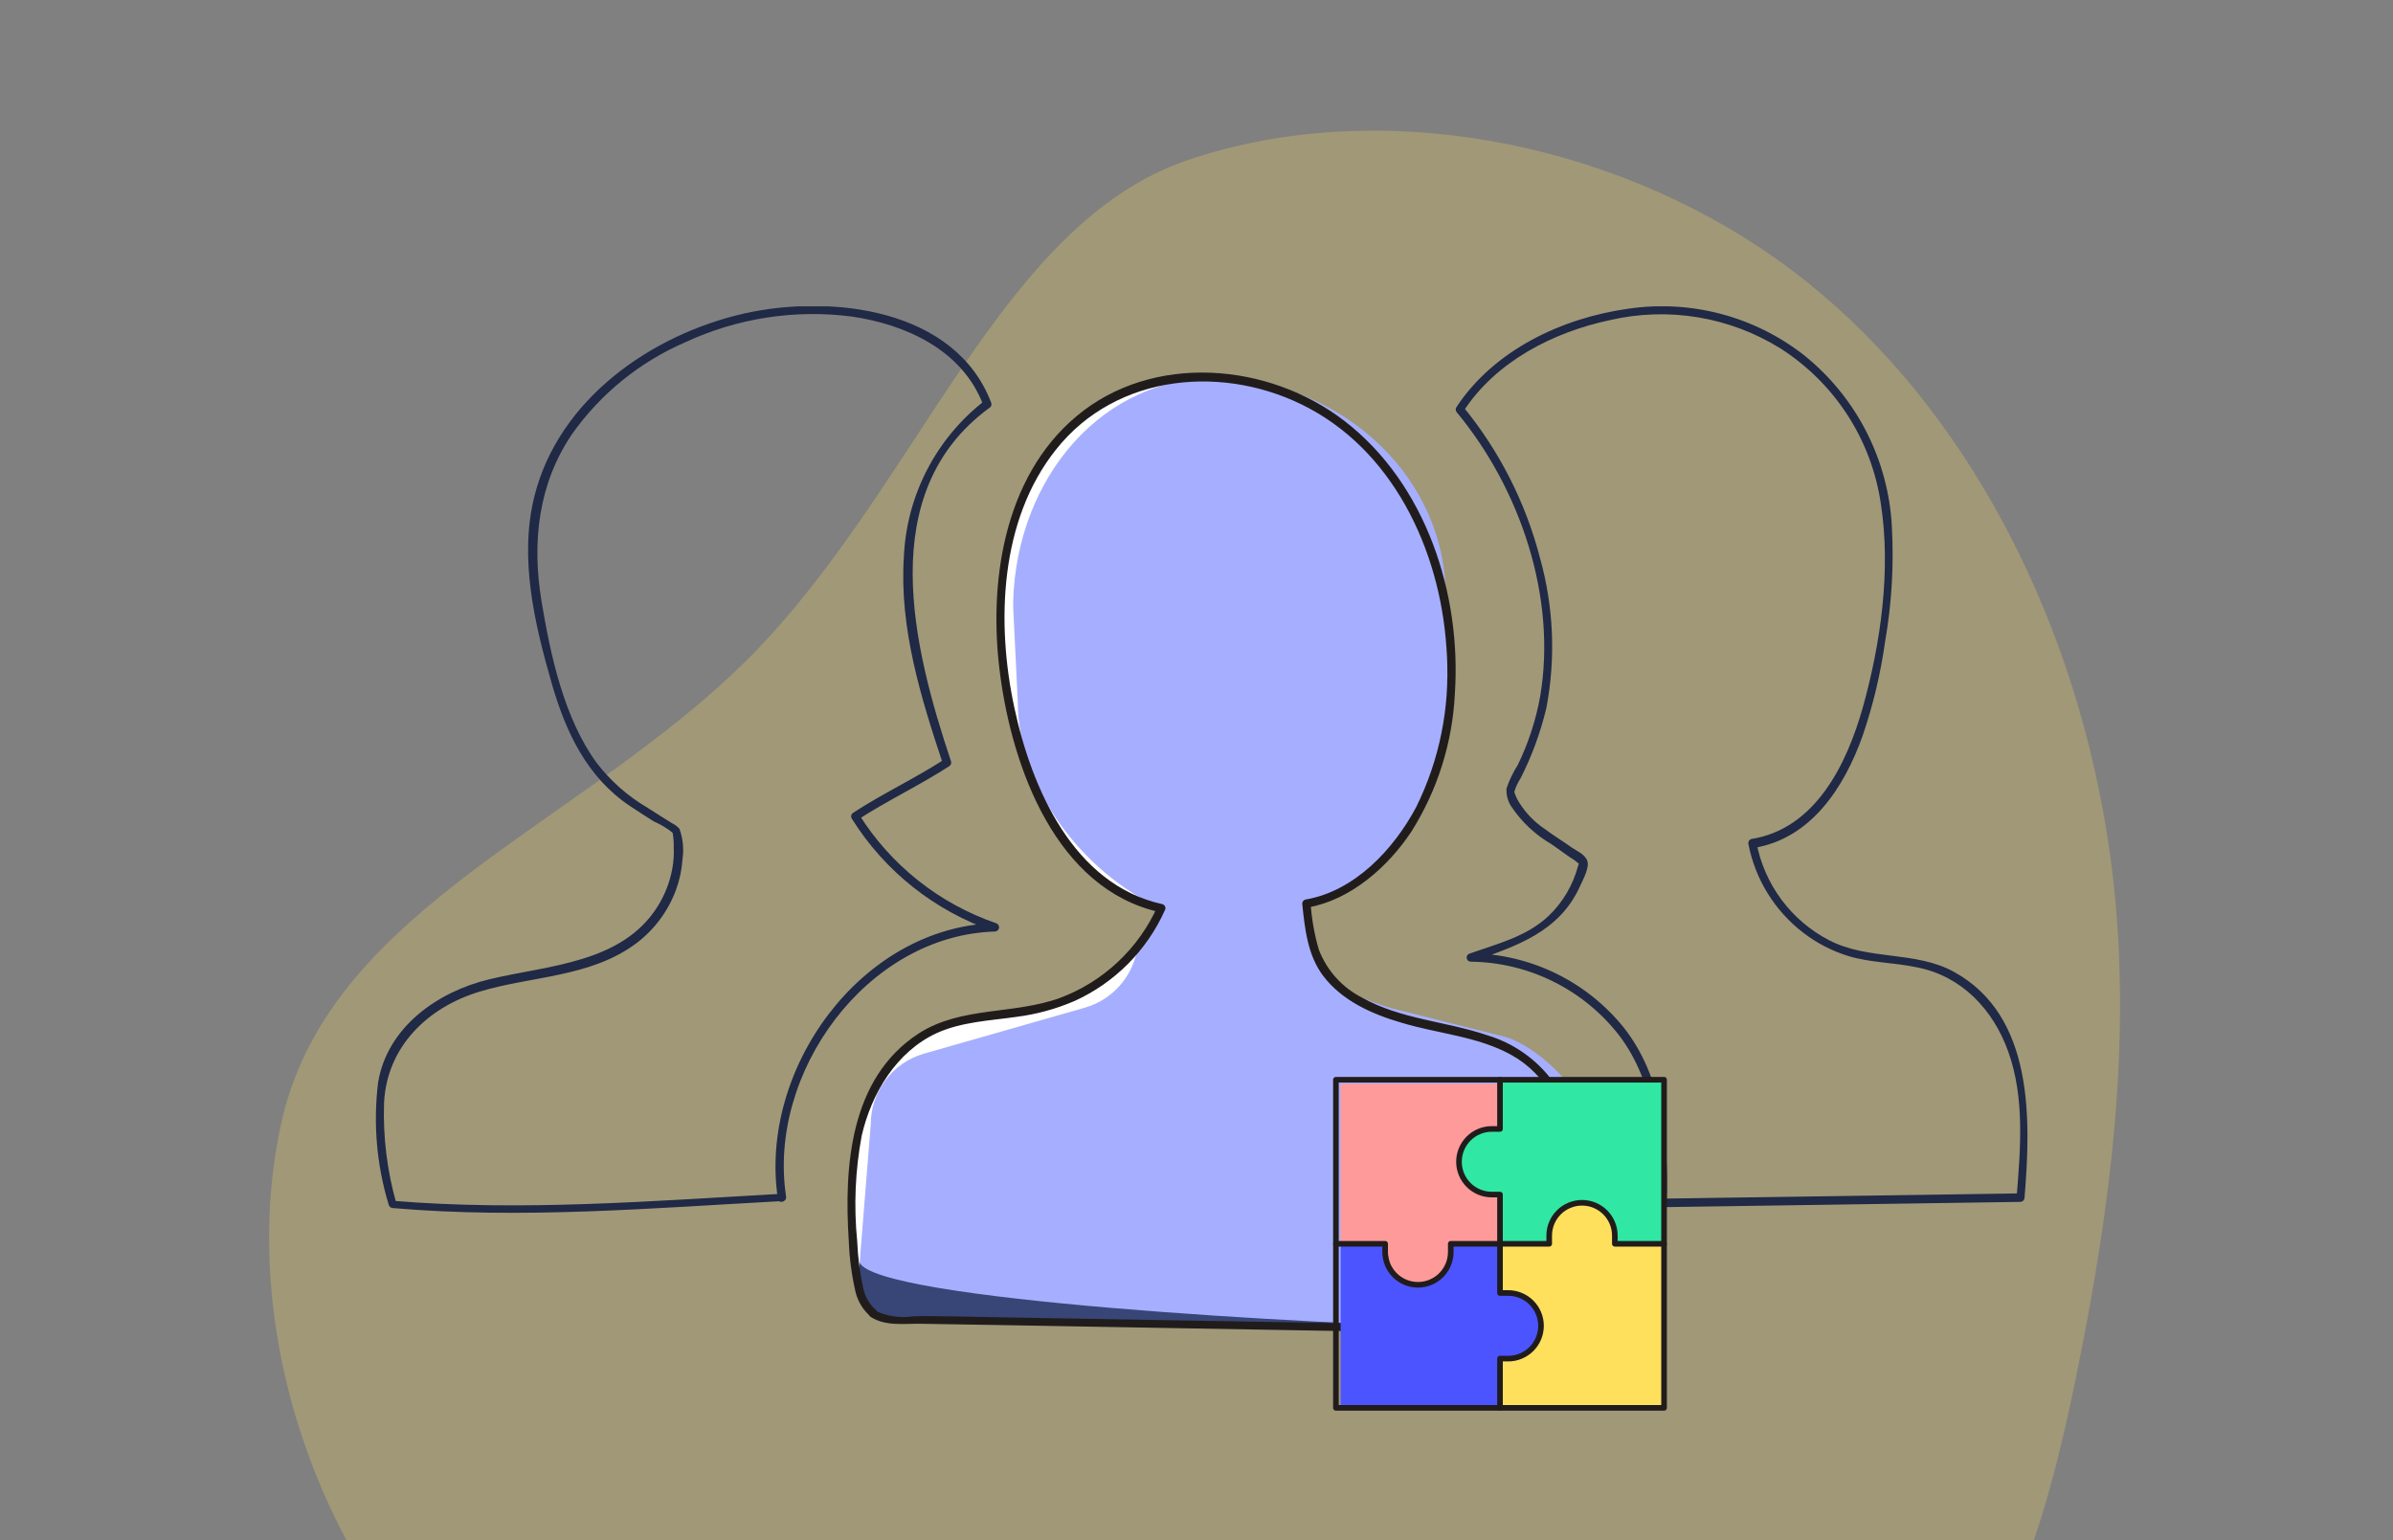 <?xml version="1.0" encoding="utf-8"?>
<svg xmlns="http://www.w3.org/2000/svg" width="289" height="186" viewBox="0 0 289 186" fill="none">
<rect x="0" y="0" width="289" height="186" fill="#808080" stroke="none"/>
<g clip-path="url(#clip0_5335_11654)">
<g clip-path="url(#clip1_5335_11654)">
<path opacity="0.25" d="M252.988 93.081C258.364 116.737 256.025 140.452 250.698 166.451C245.371 192.451 238.755 207.535 219.991 218.925C201.424 230.262 170.656 237.709 140.864 233.208C111.198 228.779 80.629 225.334 59.885 208.344C39.015 191.282 28.166 160.622 34.119 134.984C40.27 109.293 70.766 99.498 90.991 78.925C111.091 58.28 120.85 26.984 143.471 19.324C166.092 11.664 194.033 16.767 214.539 31.28C234.919 45.72 247.738 69.497 252.988 93.081Z" fill="#FFE05D"/>
<g clip-path="url(#clip2_5335_11654)">
<path d="M103.251 154.197L102.777 141.154L104.931 132.161L110.321 125.524L115.062 123.587L127.875 121.109L134.457 117.614L140.484 110.043L133.319 106.86L126.425 98.91L121.956 86.097L120.764 77.524L121.685 64.914L125.03 56.138L130.475 50.612L137.301 46.63L145.726 45.722L153.134 46.63L163.942 52.318L171.094 62.219L174.642 72.932L175.211 82.386L174.304 91.257L171.568 97.637L167.315 103.596L160.529 108.458L157.888 109.095L158.809 115.19L161.599 119.388L168.845 123.032L179.22 125.307L185.735 128.924L190.001 136.305L192.209 150.093L193.089 156.391L191.952 159.682L189.08 160.766L106.922 159.411L104.118 157.529L103.251 154.197Z" fill="white"/>
<path d="M181.793 125.24L168.059 121.772C164.849 120.851 159.459 118.671 158.822 115.393L157.888 109.285C166.962 106.278 174.872 95.334 174.872 84.905L174.601 72.499C174.831 57.817 162.411 46.454 147.797 45.614C133.088 45.167 122.809 57.804 122.362 72.553C122.362 72.824 122.362 73.109 122.362 73.379L122.917 84.756C122.917 95.172 130.759 105.411 140.24 109.745L137.287 114.933C136.96 116.526 136.202 118 135.096 119.194C133.991 120.387 132.58 121.256 131.016 121.705L111.594 127.258C109.74 127.788 108.109 128.907 106.948 130.447C105.787 131.986 105.16 133.862 105.16 135.79L104.355 145.82L103.952 150.835L103.549 155.849C103.549 158.301 107.368 159.847 109.819 159.847L189.499 160.17C190.678 160.17 191.808 159.702 192.641 158.869C193.474 158.035 193.942 156.906 193.942 155.727L191.464 135.655C191.437 131.741 185.599 126.337 181.793 125.24Z" fill="#A6AFFF"/>
<path d="M94.381 144.188C78.751 145.055 63.04 146.328 47.383 145.028L47.884 145.407C46.752 141.447 46.245 137.334 46.381 133.217C46.706 126.445 51.609 121.678 57.921 119.768C64.232 117.858 71.343 118.061 76.882 113.903C79.045 112.259 80.694 110.032 81.636 107.484C82.073 106.3 82.338 105.059 82.422 103.799C82.608 102.556 82.482 101.285 82.056 100.102C81.811 99.823 81.512 99.597 81.176 99.438C80.187 98.829 79.212 98.206 78.237 97.583C75.853 96.191 73.76 94.351 72.075 92.165C68.106 86.748 66.467 79.082 65.383 72.526C64.232 65.47 65.004 58.454 69.067 52.454C72.517 47.568 77.245 43.725 82.733 41.348C88.986 38.435 95.936 37.351 102.779 38.219C109.361 39.154 116.255 42.282 118.747 48.932L118.977 48.35C116.054 50.601 113.659 53.465 111.963 56.741C110.266 60.017 109.309 63.626 109.158 67.312C108.603 75.831 111.217 84.269 113.871 92.246L114.115 91.678C110.526 94.007 106.625 95.822 103.036 98.165C102.923 98.235 102.842 98.346 102.809 98.475C102.776 98.604 102.795 98.74 102.86 98.856C106.847 105.238 112.912 110.05 120.034 112.481L120.169 111.493C103.916 111.967 91.578 129.235 93.948 144.797C94.043 145.434 95.032 145.163 94.937 144.527C92.648 129.628 104.634 112.969 120.169 112.508C120.289 112.502 120.402 112.454 120.491 112.373C120.579 112.292 120.636 112.182 120.652 112.063C120.668 111.944 120.642 111.824 120.579 111.722C120.515 111.62 120.419 111.544 120.305 111.506C113.434 109.147 107.581 104.499 103.727 98.341L103.551 99.032C107.14 96.702 111.027 94.874 114.63 92.544C114.724 92.487 114.797 92.4 114.839 92.298C114.88 92.196 114.888 92.082 114.86 91.975C110.269 78.228 105.542 59.47 119.492 49.258C119.59 49.203 119.666 49.117 119.708 49.014C119.749 48.91 119.755 48.796 119.722 48.689C115.402 37.23 100.368 35.537 89.925 37.853C78.656 40.4 67.51 48.188 64.557 59.876C62.661 67.366 64.557 75.33 66.643 82.576C68.336 88.441 70.896 93.899 76.124 97.38C77.058 98.003 78.02 98.612 78.981 99.222C79.789 99.568 80.546 100.024 81.23 100.576C81.339 101.152 81.384 101.738 81.366 102.323C81.406 103.175 81.352 104.029 81.203 104.87C80.91 106.51 80.303 108.078 79.415 109.488C75.081 116.382 66.156 116.572 59.099 118.278C52.855 119.768 46.774 124.048 45.664 130.739C45.053 135.704 45.491 140.743 46.95 145.529C46.981 145.635 47.045 145.729 47.132 145.797C47.22 145.865 47.327 145.904 47.437 145.908C63.094 147.263 78.806 145.908 94.436 145.068C95.031 145.177 95.113 144.161 94.381 144.188Z" fill="#202945"/>
<path d="M200.755 145.8L243.988 145.163C244.123 145.16 244.252 145.104 244.348 145.008C244.444 144.913 244.499 144.784 244.502 144.648C245.274 135.167 245.64 122.707 235.983 117.384C231.31 114.811 225.635 116.03 220.881 113.551C218.629 112.381 216.671 110.715 215.156 108.679C213.64 106.642 212.606 104.289 212.132 101.795L211.766 102.418C218.714 101.307 222.723 95.104 224.945 88.874C226.205 85.189 227.112 81.394 227.653 77.537C228.456 72.952 228.734 68.29 228.48 63.641C228.274 59.603 227.209 55.655 225.357 52.061C223.505 48.466 220.908 45.308 217.739 42.797C214.777 40.51 211.384 38.843 207.763 37.895C204.142 36.948 200.368 36.741 196.665 37.285C188.674 38.395 180.412 42.269 175.874 49.203C175.817 49.302 175.794 49.416 175.809 49.529C175.824 49.641 175.875 49.746 175.956 49.826C183.595 59.05 188.037 72.133 186.005 84.106C185.49 86.981 184.578 89.771 183.297 92.395C182.733 93.281 182.279 94.232 181.942 95.226C181.889 96.041 182.119 96.85 182.592 97.515C183.824 99.329 185.449 100.843 187.347 101.944C188.281 102.58 189.189 103.298 190.164 103.908C190.353 104.016 190.827 104.571 190.692 104.07C190.691 104.262 190.649 104.451 190.57 104.626C189.959 106.927 188.721 109.014 186.994 110.653C184.353 113.131 180.804 113.998 177.513 115.163C177.392 115.191 177.285 115.264 177.214 115.367C177.144 115.47 177.114 115.595 177.131 115.719C177.148 115.843 177.21 115.956 177.306 116.036C177.402 116.116 177.524 116.157 177.649 116.152C181.108 116.195 184.513 117.018 187.61 118.559C190.708 120.099 193.418 122.318 195.54 125.05C199.875 130.766 200.525 138.283 200.268 145.217C200.268 145.867 201.256 145.867 201.284 145.217C201.541 137.944 200.782 130.088 196.136 124.156C193.913 121.38 191.101 119.131 187.905 117.571C184.708 116.012 181.205 115.18 177.649 115.136L177.784 116.138C183.134 114.269 188.349 112.562 190.841 106.982C191.153 106.291 191.992 104.775 191.694 103.962C191.396 103.149 190.34 102.743 189.838 102.377C188.755 101.605 187.617 100.915 186.547 100.115C185.331 99.299 184.298 98.238 183.514 97C183.238 96.582 183.023 96.125 182.877 95.646C183.053 95.056 183.313 94.495 183.649 93.98C185.011 91.29 186.052 88.448 186.751 85.515C187.893 79.524 187.638 73.35 186.005 67.474C184.27 60.731 181.08 54.448 176.66 49.068L176.741 49.677C180.642 43.664 187.576 40.115 194.416 38.666C201.464 37.028 208.874 38.255 215.017 42.079C218.259 44.147 221.019 46.887 223.111 50.114C225.202 53.341 226.576 56.979 227.139 60.783C228.399 68.815 227.139 77.7 224.959 85.488C223.035 92.26 219.284 100.088 211.523 101.334C211.392 101.369 211.28 101.454 211.212 101.571C211.144 101.688 211.124 101.826 211.157 101.957C211.987 106.23 214.358 110.048 217.821 112.684C219.447 113.929 221.281 114.873 223.238 115.474C225.947 116.287 228.751 116.246 231.487 116.829C236.904 117.872 240.724 121.935 242.539 127.027C244.543 132.635 244.015 138.77 243.541 144.635L244.042 144.134L200.809 144.77C200.673 144.763 200.539 144.81 200.438 144.902C200.336 144.993 200.275 145.121 200.268 145.258C200.261 145.394 200.308 145.528 200.399 145.63C200.491 145.731 200.619 145.792 200.755 145.8V145.8Z" fill="#202945"/>
<path d="M179.452 160.413C157.523 159.925 105.857 157.016 103.819 152.488C103.593 155.884 105.144 158.468 106.423 159.281L179.452 160.413Z" fill="#374677"/>
<path d="M105.136 159.046C106.951 160.224 109.199 159.845 111.285 159.885L120.4 160.034L138.969 160.359L176.107 161.009L185.587 161.172C187.551 161.172 189.962 161.551 191.709 160.427C192.385 159.918 192.908 159.233 193.22 158.447C193.533 157.662 193.624 156.805 193.484 155.971C193.308 153.262 192.685 150.418 192.265 147.682C191.52 142.833 191.113 137.673 189.055 133.149C188.136 131.203 186.816 129.474 185.183 128.073C183.549 126.673 181.637 125.633 179.574 125.023C174.603 123.343 169.173 123.113 164.513 120.499C162.103 119.283 160.234 117.211 159.272 114.689C158.739 112.87 158.408 110.999 158.283 109.109L157.917 109.61C163.105 108.716 167.655 104.68 170.459 100.427C173.607 95.43 175.412 89.706 175.7 83.808C176.513 71.713 172.22 58.454 162.387 50.855C153.217 43.772 139.199 42.566 130.002 50.273C121.131 57.709 119.344 70.589 120.78 81.424C122.256 92.734 127.552 107.416 140.107 110.179L139.809 109.434C138.676 111.97 137.051 114.256 135.028 116.16C133.005 118.064 130.625 119.548 128.025 120.526C122.472 122.558 116.026 121.528 110.933 124.833C102.603 130.251 101.926 140.978 102.508 149.917C102.587 151.997 102.863 154.065 103.334 156.093C103.617 157.213 104.236 158.22 105.109 158.978C105.569 159.438 106.301 158.721 105.827 158.26C105.047 157.59 104.501 156.688 104.269 155.687C103.852 153.789 103.603 151.858 103.524 149.917C103.1 145.664 103.283 141.373 104.066 137.172C105.244 132.066 108.251 127.014 113.154 124.765C116.16 123.411 119.547 123.276 122.77 122.815C125.177 122.507 127.53 121.864 129.759 120.905C134.612 118.706 138.495 114.81 140.676 109.948C140.716 109.882 140.741 109.807 140.747 109.729C140.754 109.652 140.742 109.574 140.713 109.501C140.684 109.429 140.639 109.364 140.58 109.313C140.522 109.261 140.453 109.223 140.377 109.203C129.623 106.833 124.585 95.199 122.5 85.461C120.292 75.181 120.739 62.828 127.524 54.309C134.879 45.005 148.111 43.934 158.147 49.339C168.874 55.122 174.251 67.528 174.739 79.257C175.1 85.543 173.827 91.814 171.041 97.461C168.333 102.567 163.592 107.646 157.646 108.648C157.539 108.677 157.444 108.741 157.376 108.829C157.307 108.917 157.269 109.024 157.267 109.136C157.579 112.156 157.917 115.393 159.813 117.885C162.075 120.865 165.705 122.49 169.2 123.506C173.642 124.86 178.436 125.145 182.527 127.42C186.915 129.858 188.852 134.287 189.867 139C190.992 144.282 191.736 149.754 192.414 155.104C192.59 156.459 192.753 158.206 191.696 159.276C190.612 160.094 189.248 160.45 187.903 160.265C185.005 160.265 182.12 160.156 179.222 160.116L144.116 159.506L124.531 159.167L114.752 158.991C113.235 158.991 111.732 158.91 110.215 158.991C108.686 159.214 107.126 158.978 105.732 158.314C105.095 157.813 104.594 158.693 105.136 159.046Z" fill="#211C1C"/>
</g>
<path d="M161.904 130.904V150.223H167.282V152.205L167.778 153.691L169.264 154.681L170.75 155.177H172.236L173.722 154.186L175.208 152.205V150.223H181.152V144.279L178.18 143.784L176.694 142.297L176.199 140.316L176.694 138.83L177.685 137.344L179.171 136.353H181.152V130.904H161.904Z" fill="#FF9A9A"/>
<path d="M161.904 170.037L181.223 170.037L181.223 164.093L183.204 164.093L184.69 163.598L185.681 162.112L186.177 160.626L186.177 159.14L185.186 157.653L183.204 156.167L181.223 156.167L181.223 150.223L175.279 150.223L174.783 153.195L173.297 154.681L171.316 155.177L169.83 154.681L168.344 153.691L167.849 152.7L167.353 150.223L161.904 150.223L161.904 170.037Z" fill="#4C54FF"/>
<path d="M200.967 130.409L181.153 130.409L181.153 136.353L179.171 136.353L177.685 136.849L176.695 138.335L176.199 139.821L176.199 141.307L177.19 142.793L179.171 144.279L181.153 144.279L181.153 150.223L187.097 150.223L187.592 147.251L189.078 145.765L191.06 145.27L192.546 145.765L194.032 146.756L195.023 148.242L195.023 150.223L200.967 150.223L200.967 130.409Z" fill="#31E7A4"/>
<path d="M200.967 170.037L200.967 150.223L195.023 150.223L195.023 148.242L194.527 146.756L193.041 145.765L191.555 145.27L190.069 145.27L188.583 146.26L187.097 148.242L187.097 150.223L181.153 150.223L181.153 156.167L184.125 156.663L185.611 158.149L186.106 160.13L185.611 161.616L184.62 163.102L183.134 164.093L181.153 164.093L181.153 170.037L200.967 170.037Z" fill="#FFE05D"/>
<path d="M181.153 170.037V164.093H182.143C183.194 164.093 184.202 163.675 184.946 162.932C185.689 162.189 186.106 161.181 186.106 160.13C186.106 159.079 185.689 158.071 184.946 157.328C184.202 156.585 183.194 156.167 182.143 156.167H181.153V144.279H180.162C179.111 144.279 178.103 143.861 177.36 143.118C176.617 142.375 176.199 141.367 176.199 140.316C176.199 139.265 176.617 138.257 177.36 137.514C178.103 136.771 179.111 136.353 180.162 136.353H181.153V130.409" stroke="#211C1C" stroke-width="0.679" stroke-linecap="round" stroke-linejoin="round"/>
<path d="M161.338 150.223H167.282V151.214C167.282 152.265 167.7 153.273 168.443 154.016C169.186 154.759 170.194 155.177 171.245 155.177C172.296 155.177 173.304 154.759 174.047 154.016C174.79 153.273 175.208 152.265 175.208 151.214V150.223H187.096V149.232C187.096 148.181 187.514 147.174 188.257 146.43C189 145.687 190.008 145.27 191.059 145.27C192.11 145.27 193.118 145.687 193.861 146.43C194.604 147.174 195.022 148.181 195.022 149.232V150.223H200.966" stroke="#211C1C" stroke-width="0.679" stroke-linecap="round" stroke-linejoin="round"/>
<path d="M200.966 130.409H161.338V170.037H200.966V130.409Z" stroke="#211C1C" stroke-width="0.679" stroke-linecap="round" stroke-linejoin="round"/>
</g>
</g>
<defs>
<clipPath id="clip0_5335_11654">
<rect width="287.879" height="186" fill="white" transform="translate(0.939)"/>
</clipPath>
<clipPath id="clip1_5335_11654">
<rect width="250" height="250" fill="white" transform="translate(19.939)"/>
</clipPath>
<clipPath id="clip2_5335_11654">
<rect width="199.599" height="124.24" fill="white" transform="translate(45.283 37)"/>
</clipPath>
</defs>
</svg>